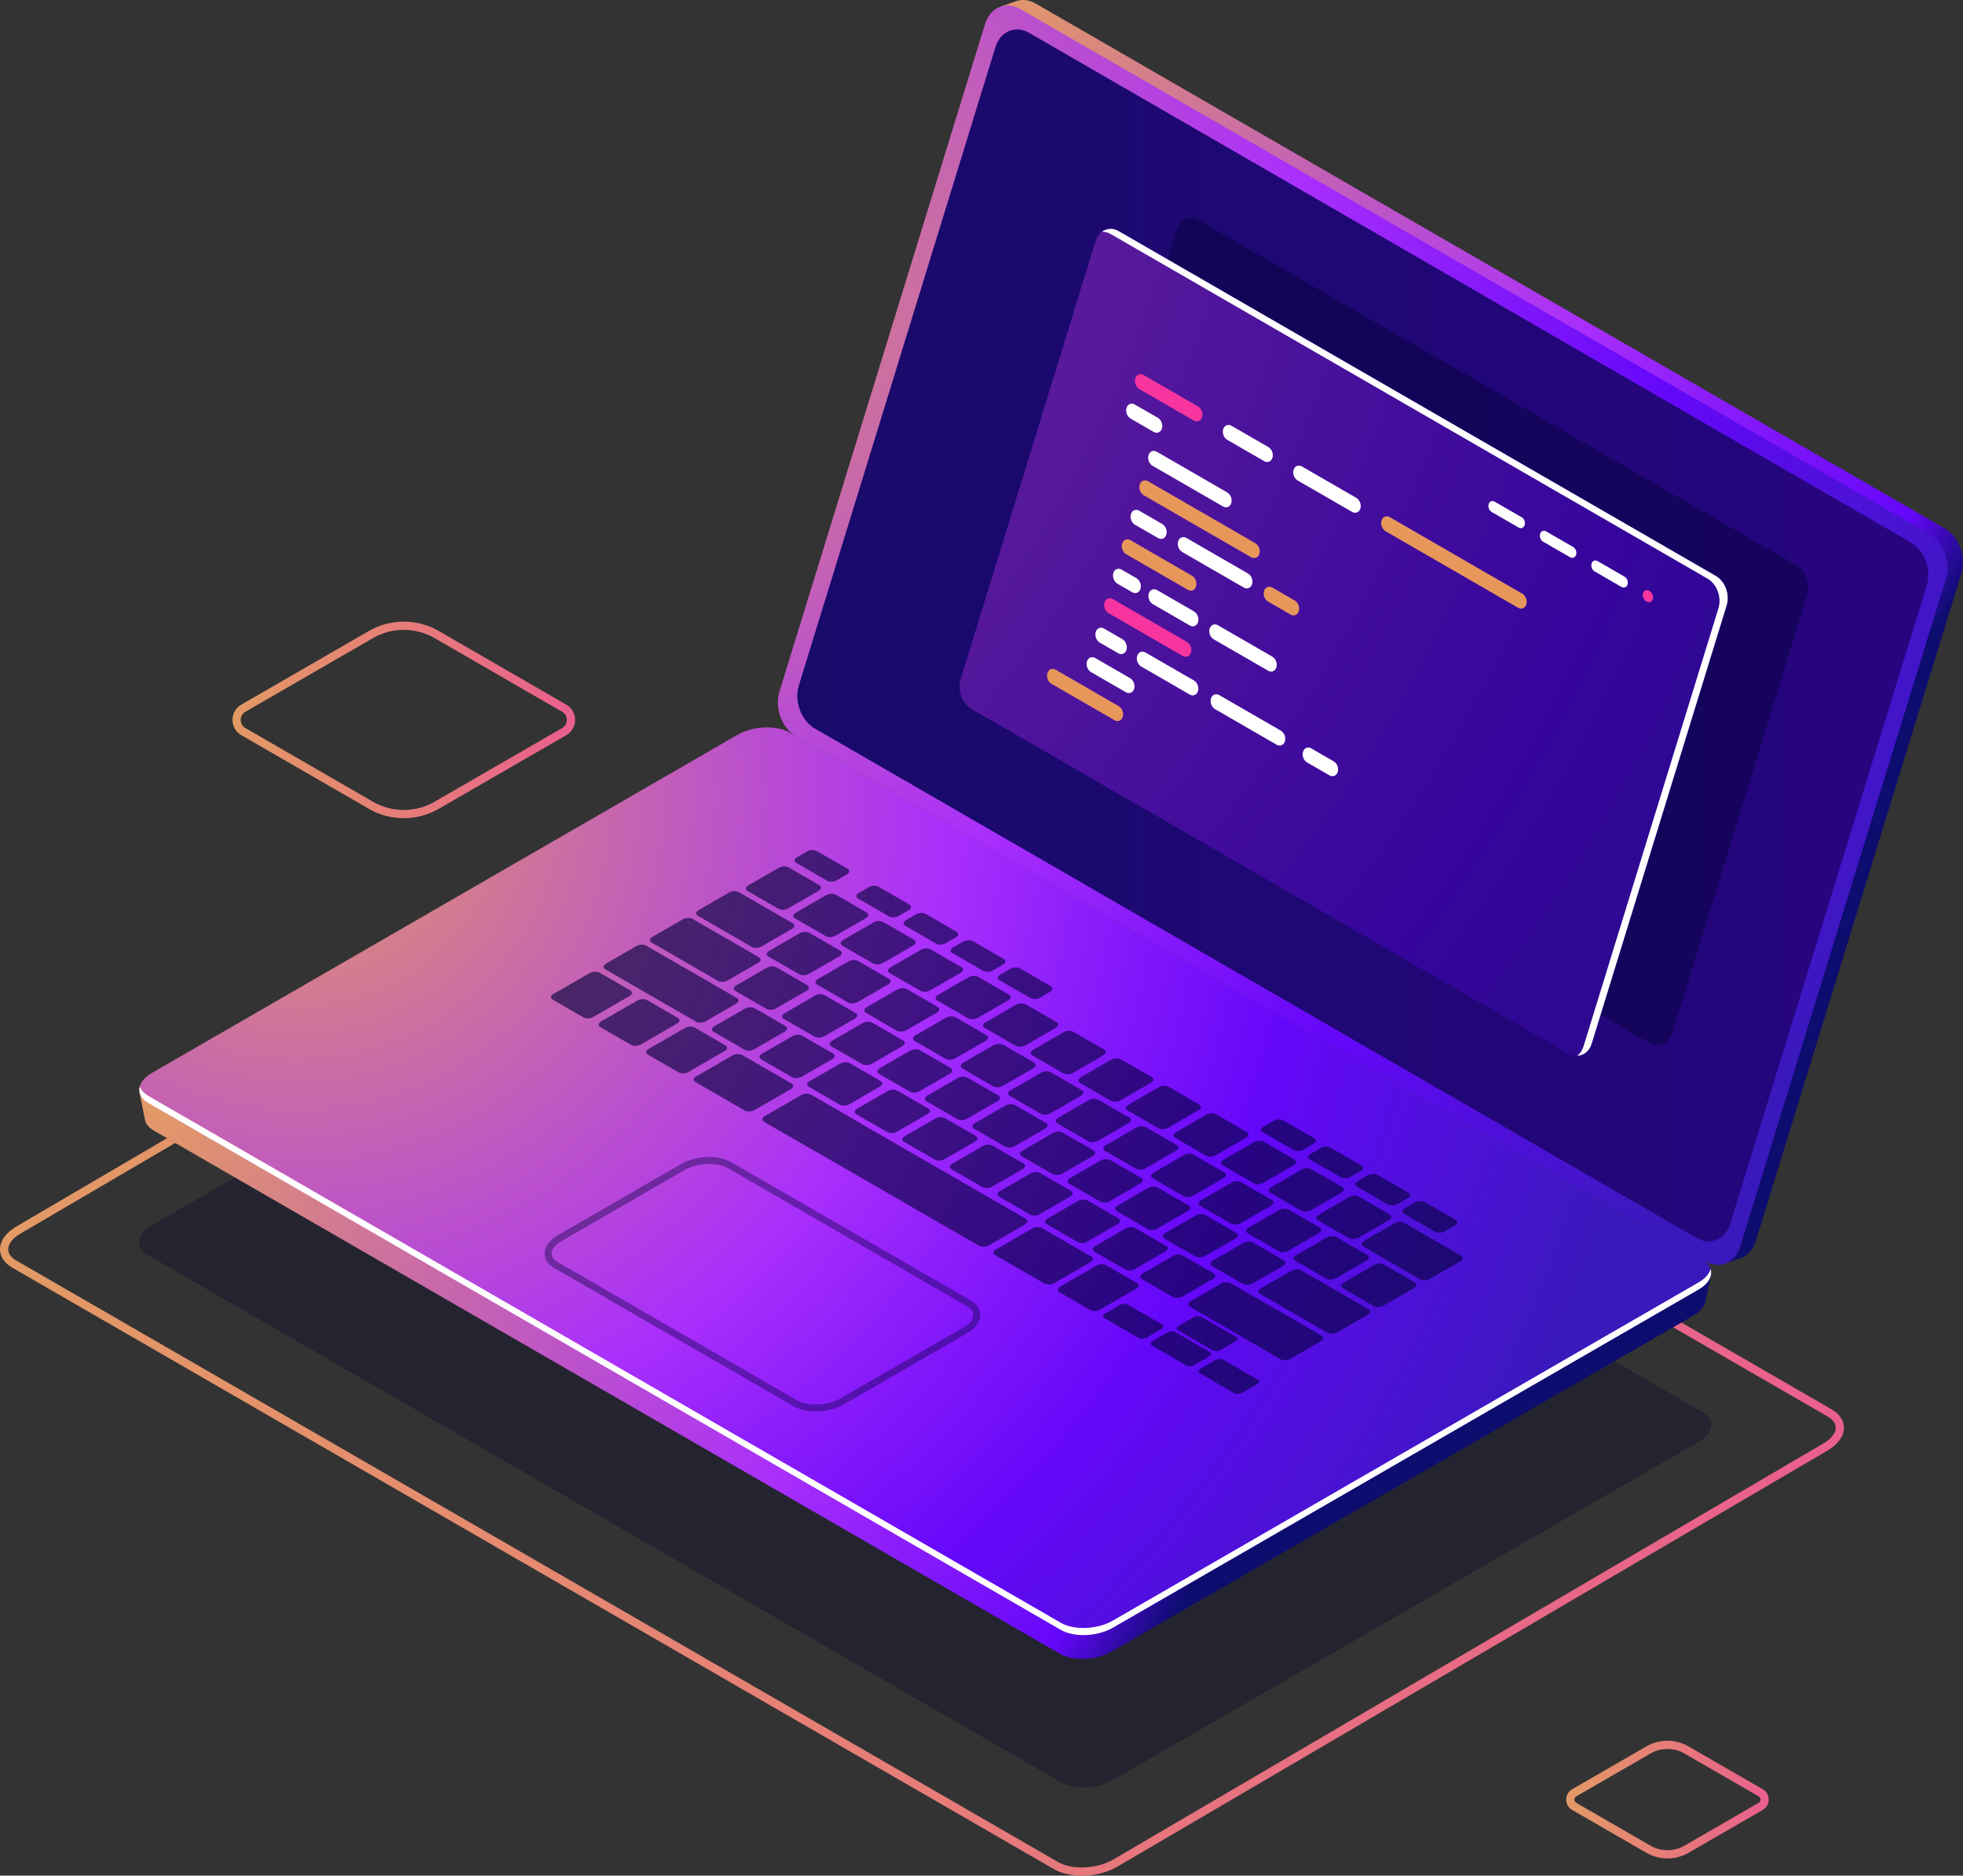 <?xml version="1.0" encoding="UTF-8"?>
<svg xmlns="http://www.w3.org/2000/svg" xmlns:xlink="http://www.w3.org/1999/xlink" id="Camada_2" data-name="Camada 2" viewBox="0 0 1761.38 1682.87"><rect x="0" y="0" width="1761.38" height="1682.87" fill="#333333" stroke="none"/><defs><style> .cls-1 { fill: #e8975b; } .cls-1, .cls-2, .cls-3, .cls-4, .cls-5, .cls-6, .cls-7, .cls-8, .cls-9, .cls-10, .cls-11, .cls-12, .cls-13, .cls-14, .cls-15, .cls-16 { stroke-width: 0px; } .cls-2, .cls-12, .cls-16 { fill: #06033e; } .cls-3 { fill: url(#_ÂÁ_Ï_ÌÌ_È_ËÂÌÚ_343); } .cls-4 { fill: url(#_ÂÁ_Ï_ÌÌ_È_ËÂÌÚ_109); } .cls-5 { fill: url(#_ÂÁ_Ï_ÌÌ_È_ËÂÌÚ_113); } .cls-6 { fill: url(#_ÂÁ_Ï_ÌÌ_È_ËÂÌÚ_441); } .cls-7 { fill: url(#_ÂÁ_Ï_ÌÌ_È_ËÂÌÚ_33-2); } .cls-8 { fill: url(#_ÂÁ_Ï_ÌÌ_È_ËÂÌÚ_33-3); } .cls-9 { fill: #000028; opacity: .3; } .cls-10 { fill: url(#_ÂÁ_Ï_ÌÌ_È_ËÂÌÚ_343-2); } .cls-11 { fill: url(#_ÂÁ_Ï_ÌÌ_È_ËÂÌÚ_343-3); } .cls-12, .cls-17 { opacity: .4; } .cls-18, .cls-16 { opacity: .5; } .cls-13 { fill: #f8359e; } .cls-14 { fill: #fff; } .cls-15 { fill: url(#_ÂÁ_Ï_ÌÌ_È_ËÂÌÚ_33); } </style><linearGradient id="_ÂÁ_Ï_ÌÌ_È_ËÂÌÚ_33" data-name="¡ÂÁ˚ÏˇÌÌ˚È „‡‰ËÂÌÚ 33" x1="1405.33" y1="1614.62" x2="1587.05" y2="1614.62" gradientUnits="userSpaceOnUse"><stop offset="0" stop-color="#e39a65"/><stop offset="1" stop-color="#e95f8d"/></linearGradient><linearGradient id="_ÂÁ_Ï_ÌÌ_È_ËÂÌÚ_33-2" data-name="¡ÂÁ˚ÏˇÌÌ˚È „‡‰ËÂÌÚ 33" x1="208.6" y1="645.91" x2="516.02" y2="645.91" xlink:href="#_ÂÁ_Ï_ÌÌ_È_ËÂÌÚ_33"/><linearGradient id="_ÂÁ_Ï_ÌÌ_È_ËÂÌÚ_33-3" data-name="¡ÂÁ˚ÏˇÌÌ˚È „‡‰ËÂÌÚ 33" x1="0" y1="1200.93" x2="1654.55" y2="1200.93" xlink:href="#_ÂÁ_Ï_ÌÌ_È_ËÂÌÚ_33"/><radialGradient id="_ÂÁ_Ï_ÌÌ_È_ËÂÌÚ_113" data-name="¡ÂÁ˚ÏˇÌÌ˚È „‡‰ËÂÌÚ 113" cx="914.07" cy="-26.41" fx="914.07" fy="-26.41" r="1266.13" gradientUnits="userSpaceOnUse"><stop offset="0" stop-color="#e39a65"/><stop offset=".47" stop-color="#a92ffb"/><stop offset=".59" stop-color="#881bfa"/><stop offset=".74" stop-color="#6507fa"/><stop offset=".8" stop-color="#0d0c6f"/></radialGradient><radialGradient id="_ÂÁ_Ï_ÌÌ_È_ËÂÌÚ_109" data-name="¡ÂÁ˚ÏˇÌÌ˚È „‡‰ËÂÌÚ 109" cx="139.68" cy="990.39" fx="139.68" fy="990.39" r="1384.5" gradientUnits="userSpaceOnUse"><stop offset="0" stop-color="#e39a65"/><stop offset=".47" stop-color="#a92ffb"/><stop offset=".57" stop-color="#881bfa"/><stop offset=".68" stop-color="#6507fa"/><stop offset=".74" stop-color="#0d0c6f"/></radialGradient><radialGradient id="_ÂÁ_Ï_ÌÌ_È_ËÂÌÚ_343" data-name="¡ÂÁ˚ÏˇÌÌ˚È „‡‰ËÂÌÚ 343" cx="267.01" cy="712.49" fx="267.01" fy="712.49" r="1241.54" gradientUnits="userSpaceOnUse"><stop offset="0" stop-color="#e39a65"/><stop offset=".47" stop-color="#a92ffb"/><stop offset=".59" stop-color="#881bfa"/><stop offset=".73" stop-color="#6507fa"/><stop offset="1" stop-color="#3919bb"/></radialGradient><radialGradient id="_ÂÁ_Ï_ÌÌ_È_ËÂÌÚ_343-2" data-name="¡ÂÁ˚ÏˇÌÌ˚È „‡‰ËÂÌÚ 343" cx="576.31" cy="237.7" fx="576.31" fy="237.7" r="1266.38" xlink:href="#_ÂÁ_Ï_ÌÌ_È_ËÂÌÚ_343"/><linearGradient id="_ÂÁ_Ï_ÌÌ_È_ËÂÌÚ_441" data-name="¡ÂÁ˚ÏˇÌÌ˚È „‡‰ËÂÌÚ 441" x1="715.5" y1="570.12" x2="1730.27" y2="570.12" gradientUnits="userSpaceOnUse"><stop offset="0" stop-color="#3919bb"/><stop offset="1" stop-color="#6507fa"/></linearGradient><radialGradient id="_ÂÁ_Ï_ÌÌ_È_ËÂÌÚ_343-3" data-name="¡ÂÁ˚ÏˇÌÌ˚È „‡‰ËÂÌÚ 343" cx="114.01" cy="-32.73" fx="114.01" fy="-32.73" r="1972.36" xlink:href="#_ÂÁ_Ï_ÌÌ_È_ËÂÌÚ_343"/></defs><g id="_ÎÓÈ_1" data-name="—ÎÓÈ_1"><path class="cls-15" d="M1496.19,1667.4c-6.55,0-13.1-1.69-18.94-5.06h0l-66.55-38.42c-3.36-1.94-5.37-5.42-5.37-9.29s2-7.36,5.37-9.3l66.55-38.42c11.69-6.76,26.21-6.76,37.89,0l66.55,38.42c3.36,1.94,5.37,5.42,5.37,9.3s-2,7.35-5.37,9.29l-66.55,38.42c-5.84,3.37-12.39,5.06-18.95,5.06ZM1480.94,1655.96c9.41,5.43,21.1,5.43,30.52,0l66.55-38.42c1.52-.88,1.68-2.33,1.68-2.91s-.16-2.04-1.68-2.92l-66.55-38.42c-9.41-5.43-21.1-5.44-30.52,0l-66.55,38.42c-1.52.88-1.68,2.33-1.68,2.92s.16,2.03,1.68,2.91l66.55,38.42Z"/><path class="cls-7" d="M362.32,734.08c-10.81,0-21.63-2.79-31.27-8.36l-114.53-66.12c-4.95-2.86-7.9-7.97-7.9-13.69s2.95-10.84,7.9-13.69l114.53-66.13c19.29-11.14,43.26-11.14,62.55,0l114.53,66.13c4.95,2.86,7.91,7.97,7.91,13.69s-2.96,10.84-7.91,13.7l-114.52,66.11c-9.65,5.57-20.46,8.36-31.27,8.36ZM362.31,565.11c-9.54,0-19.08,2.46-27.59,7.37l-114.53,66.12c-2.64,1.53-4.22,4.26-4.22,7.32s1.58,5.79,4.22,7.31l114.53,66.12h0c17.01,9.82,38.16,9.82,55.17,0l114.52-66.12c2.65-1.53,4.22-4.26,4.22-7.31s-1.58-5.79-4.22-7.31l-114.53-66.13c-8.51-4.91-18.05-7.36-27.59-7.36Z"/><g><path class="cls-9" d="M951.91,1599.08l-818.95-472.82c-11.94-6.89-10.44-18.93,3.34-26.89l525.61-303.46c13.78-7.96,34.63-8.82,46.57-1.93l818.95,472.82c11.94,6.89,10.44,18.93-3.34,26.89l-525.61,303.46c-13.78,7.96-34.63,8.82-46.57,1.93Z"/><path class="cls-8" d="M970.67,1682.87c-9.29,0-18.18-1.93-24.98-5.84h0S11.04,1137.4,11.04,1137.4c-7.12-4.11-11.04-9.98-11.04-16.52,0-7.61,5.42-15.09,14.86-20.54l637.14-373.28c17.02-9.83,41.98-10.79,56.86-2.22l934.65,539.63c7.12,4.11,11.04,9.98,11.04,16.52,0,7.61-5.42,15.1-14.86,20.55l-637.14,373.28c-9.24,5.34-20.84,8.06-31.88,8.06ZM949.38,1670.64c12.59,7.28,34.78,6.28,49.46-2.2l637.14-373.28c7.12-4.11,11.19-9.27,11.19-14.18s-4-8.2-7.36-10.14l-934.65-539.62c-12.58-7.26-34.79-6.27-49.46,2.2L18.56,1106.7c-7.12,4.11-11.19,9.27-11.19,14.18s4,8.2,7.35,10.14l934.66,539.63h0Z"/><path class="cls-5" d="M1744.99,474.12L929.27,3.16c-5.61-3.24-11.46-3.91-16.65-2.39h0s0,0,0,0c-.02,0-.05.02-.07.02l-15.1,5.26,5.32,1.26c-2.13,2.53-3.85,5.65-4.98,9.33l-184.47,598.95c-4.57,14.85,2.13,32.9,14.95,40.3l815.72,470.96c1.98,1.14,4,1.93,6,2.45l-2.02,4.4,14.43-5.07h-.03c5.91-2.36,10.78-7.64,13.12-15.27l184.47-598.95c4.57-14.85-2.13-32.9-14.95-40.3Z"/><path class="cls-4" d="M1514.78,1149.22l.29.35-805.72-465.18c-11.85-6.84-32.56-5.98-46.24,1.92L142.53,986.85l-17.36-6.63,4.88,24.35h.02c.65,3.65,3.21,7.08,7.81,9.74l813.17,469.48c11.85,6.84,32.56,5.98,46.24-1.92l521.9-301.32c6.44-3.72,10.14-8.33,11.06-12.89l.03.04,4.98-23.7-20.49,5.21Z"/><path class="cls-3" d="M951.91,1462.37L132.97,989.55c-11.94-6.89-10.44-18.93,3.34-26.89l525.61-303.46c13.78-7.96,34.63-8.82,46.57-1.93l818.95,472.82c11.94,6.89,10.44,18.93-3.34,26.89l-525.61,303.46c-13.78,7.96-34.63,8.82-46.57,1.93Z"/><path class="cls-14" d="M1524.09,1150.61l-525.61,303.46c-13.78,7.96-34.63,8.82-46.57,1.93L132.97,983.18c-4.07-2.35-6.45-5.32-7.45-8.49-1.58,5.49.73,10.99,7.45,14.87l818.95,472.82c11.94,6.89,32.79,6.03,46.57-1.93l525.61-303.46c9.09-5.25,12.71-12.25,10.79-18.39-1.23,4.27-4.76,8.54-10.79,12.02Z"/><g class="cls-17"><path class="cls-2" d="M523.59,912.82l-27.65-15.96c-2.22-1.28-1.94-3.52.62-5l32.64-18.84c2.56-1.48,6.44-1.64,8.66-.36l27.65,15.96c2.22,1.28,1.94,3.52-.62,5l-32.64,18.84c-2.56,1.48-6.44,1.64-8.66.36Z"/><path class="cls-2" d="M566.29,937.48l-27.65-15.96c-2.22-1.28-1.94-3.52.62-5l32.63-18.84c2.56-1.48,6.44-1.64,8.66-.36l27.65,15.96c2.22,1.28,1.94,3.52-.62,5l-32.64,18.84c-2.56,1.48-6.44,1.64-8.66.36Z"/><path class="cls-2" d="M608.99,962.13l-27.65-15.96c-2.22-1.28-1.94-3.52.62-5l32.64-18.84c2.56-1.48,6.44-1.64,8.66-.36l27.65,15.96c2.22,1.28,1.94,3.52-.62,5l-32.63,18.84c-2.56,1.48-6.44,1.64-8.66.36Z"/><path class="cls-2" d="M668.04,941.77l-27.65-15.96c-2.22-1.28-1.94-3.52.62-5l27.4-15.82c2.56-1.48,6.44-1.64,8.66-.36l27.65,15.96c2.22,1.28,1.94,3.52-.62,5l-27.4,15.82c-2.56,1.48-6.44,1.64-8.66.36Z"/><path class="cls-2" d="M710.74,966.42l-27.65-15.96c-2.22-1.28-1.94-3.52.62-5l27.39-15.82c2.56-1.48,6.44-1.64,8.66-.36l27.65,15.96c2.22,1.28,1.94,3.52-.62,5l-27.4,15.82c-2.56,1.48-6.44,1.64-8.66.36Z"/><path class="cls-2" d="M753.44,991.07l-27.65-15.96c-2.22-1.28-1.94-3.52.62-5l27.4-15.82c2.56-1.48,6.44-1.64,8.66-.36l27.65,15.96c2.22,1.28,1.94,3.52-.62,5l-27.4,15.82c-2.56,1.48-6.44,1.64-8.66.36Z"/><path class="cls-2" d="M796.14,1015.72l-27.65-15.96c-2.22-1.28-1.94-3.52.62-5l27.4-15.82c2.56-1.48,6.44-1.64,8.66-.36l27.65,15.96c2.22,1.28,1.94,3.52-.62,5l-27.4,15.82c-2.56,1.48-6.44,1.64-8.66.36Z"/><path class="cls-2" d="M838.83,1040.38l-27.65-15.96c-2.22-1.28-1.94-3.52.62-5l27.39-15.82c2.56-1.48,6.44-1.64,8.66-.36l27.65,15.96c2.22,1.28,1.94,3.52-.62,5l-27.4,15.82c-2.56,1.48-6.44,1.64-8.66.36Z"/><path class="cls-2" d="M881.53,1065.03l-27.65-15.96c-2.22-1.28-1.94-3.52.62-5l27.4-15.82c2.56-1.48,6.44-1.64,8.66-.36l27.65,15.96c2.22,1.28,1.94,3.52-.62,5l-27.4,15.82c-2.56,1.48-6.44,1.64-8.66.36Z"/><path class="cls-2" d="M924.23,1089.68l-27.65-15.96c-2.22-1.28-1.94-3.52.62-5l27.4-15.82c2.56-1.48,6.44-1.64,8.66-.36l27.65,15.96c2.22,1.28,1.94,3.52-.62,5l-27.39,15.82c-2.56,1.48-6.44,1.64-8.66.36Z"/><path class="cls-2" d="M966.93,1114.33l-27.65-15.96c-2.22-1.28-1.94-3.52.62-5l27.39-15.82c2.56-1.48,6.44-1.64,8.66-.36l27.65,15.96c2.22,1.28,1.94,3.52-.62,5l-27.4,15.82c-2.56,1.48-6.44,1.64-8.66.36Z"/><path class="cls-2" d="M1009.62,1138.98l-27.65-15.96c-2.22-1.28-1.94-3.52.62-5l27.4-15.82c2.56-1.48,6.44-1.64,8.66-.36l27.65,15.96c2.22,1.28,1.94,3.52-.62,5l-27.4,15.82c-2.56,1.48-6.44,1.64-8.66.36Z"/><path class="cls-2" d="M1052.32,1163.63l-27.65-15.96c-2.22-1.28-1.94-3.52.62-5l27.4-15.82c2.56-1.48,6.44-1.64,8.66-.36l27.65,15.96c2.22,1.28,1.94,3.52-.62,5l-27.39,15.82c-2.56,1.48-6.44,1.64-8.66.36Z"/><path class="cls-2" d="M730.95,930.1l-27.65-15.96c-2.22-1.28-1.94-3.52.62-5l27.39-15.82c2.56-1.48,6.44-1.64,8.66-.36l27.65,15.96c2.22,1.28,1.94,3.52-.62,5l-27.4,15.82c-2.56,1.48-6.44,1.64-8.66.36Z"/><path class="cls-2" d="M687.62,905.08l-27.65-15.96c-2.22-1.28-1.94-3.52.62-5l27.4-15.82c2.56-1.48,6.44-1.64,8.66-.36l27.65,15.96c2.22,1.28,1.94,3.52-.62,5l-27.39,15.82c-2.56,1.48-6.44,1.64-8.66.36Z"/><path class="cls-2" d="M644.21,880.02l-59.55-34.38c-2.22-1.28-1.94-3.52.62-5l27.4-15.82c2.56-1.48,6.44-1.64,8.66-.36l59.55,34.38c2.22,1.28,1.94,3.52-.62,5l-27.4,15.82c-2.56,1.48-6.44,1.64-8.66.36Z"/><path class="cls-2" d="M674.55,849.54l-48.32-27.9c-2.22-1.28-1.94-3.52.62-5l27.39-15.82c2.56-1.48,6.44-1.64,8.66-.36l48.32,27.9c2.22,1.28,1.94,3.52-.62,5l-27.4,15.82c-2.56,1.48-6.44,1.64-8.66.36Z"/><path class="cls-2" d="M773.65,954.75l-27.65-15.96c-2.22-1.28-1.94-3.52.62-5l27.4-15.82c2.56-1.48,6.44-1.64,8.66-.36l27.65,15.96c2.22,1.28,1.94,3.52-.62,5l-27.4,15.82c-2.56,1.48-6.44,1.64-8.66.36Z"/><path class="cls-2" d="M816.35,979.4l-27.65-15.96c-2.22-1.28-1.94-3.52.62-5l27.4-15.82c2.56-1.48,6.44-1.64,8.66-.36l27.65,15.96c2.22,1.28,1.94,3.52-.62,5l-27.39,15.82c-2.56,1.48-6.44,1.64-8.66.36Z"/><path class="cls-2" d="M859.05,1004.05l-27.65-15.96c-2.22-1.28-1.94-3.52.62-5l27.39-15.82c2.56-1.48,6.44-1.64,8.66-.36l27.65,15.96c2.22,1.28,1.94,3.52-.62,5l-27.4,15.82c-2.56,1.48-6.44,1.64-8.66.36Z"/><path class="cls-2" d="M901.75,1028.71l-27.65-15.96c-2.22-1.28-1.94-3.52.62-5l27.4-15.82c2.56-1.48,6.44-1.64,8.66-.36l27.65,15.96c2.22,1.28,1.94,3.52-.62,5l-27.4,15.82c-2.56,1.48-6.44,1.64-8.66.36Z"/><path class="cls-2" d="M944.44,1053.36l-27.65-15.96c-2.22-1.28-1.94-3.52.62-5l27.4-15.82c2.56-1.48,6.44-1.64,8.66-.36l27.65,15.96c2.22,1.28,1.94,3.52-.62,5l-27.39,15.82c-2.56,1.48-6.44,1.64-8.66.36Z"/><path class="cls-2" d="M987.14,1078.01l-27.65-15.96c-2.22-1.28-1.94-3.52.62-5l27.4-15.82c2.56-1.48,6.44-1.64,8.66-.36l27.65,15.96c2.22,1.28,1.94,3.52-.62,5l-27.4,15.82c-2.56,1.48-6.44,1.64-8.66.36Z"/><path class="cls-2" d="M1029.84,1102.66l-27.65-15.96c-2.22-1.28-1.94-3.52.62-5l27.4-15.82c2.56-1.48,6.44-1.64,8.66-.36l27.65,15.96c2.22,1.28,1.94,3.52-.62,5l-27.4,15.82c-2.56,1.48-6.44,1.64-8.66.36Z"/><path class="cls-2" d="M1072.54,1127.31l-27.65-15.96c-2.22-1.28-1.94-3.52.62-5l27.4-15.82c2.56-1.48,6.44-1.64,8.66-.36l27.65,15.96c2.22,1.28,1.94,3.52-.62,5l-27.39,15.82c-2.56,1.48-6.44,1.64-8.66.36Z"/><path class="cls-2" d="M1115.24,1151.96l-27.65-15.96c-2.22-1.28-1.94-3.52.62-5l27.4-15.82c2.56-1.48,6.44-1.64,8.66-.36l27.65,15.96c2.22,1.28,1.94,3.52-.62,5l-27.4,15.82c-2.56,1.48-6.44,1.64-8.66.36Z"/><path class="cls-2" d="M1191.14,1195.79l-60.33-34.83c-2.22-1.28-1.94-3.52.62-5l27.4-15.82c2.56-1.48,6.44-1.64,8.66-.36l60.33,34.83c2.22,1.28,1.94,3.52-.62,5l-27.4,15.82c-2.56,1.48-6.44,1.64-8.66.36Z"/><path class="cls-2" d="M1274.27,1147.79l-50.92-29.4c-2.22-1.28-1.94-3.52.62-5l27.4-15.82c2.56-1.48,6.44-1.64,8.66-.36l50.92,29.4c2.22,1.28,1.94,3.52-.62,5l-27.4,15.82c-2.56,1.48-6.44,1.64-8.66.36Z"/><path class="cls-2" d="M848.43,949.93l-27.65-15.96c-2.22-1.28-1.94-3.52.62-5l27.39-15.82c2.56-1.48,6.44-1.64,8.66-.36l27.65,15.96c2.22,1.28,1.94,3.52-.62,5l-27.4,15.82c-2.56,1.48-6.44,1.64-8.66.36Z"/><path class="cls-2" d="M804.67,924.66l-27.65-15.96c-2.22-1.28-1.94-3.52.62-5l27.39-15.82c2.56-1.48,6.44-1.64,8.66-.36l27.65,15.96c2.22,1.28,1.94,3.52-.62,5l-27.4,15.82c-2.56,1.48-6.44,1.64-8.66.36Z"/><path class="cls-2" d="M760.91,899.4l-27.65-15.96c-2.22-1.28-1.94-3.52.62-5l27.4-15.82c2.56-1.48,6.44-1.64,8.66-.36l27.65,15.96c2.22,1.28,1.94,3.52-.62,5l-27.4,15.82c-2.56,1.48-6.44,1.64-8.66.36Z"/><path class="cls-2" d="M717.15,874.13l-27.65-15.96c-2.22-1.28-1.94-3.52.62-5l27.4-15.82c2.56-1.48,6.44-1.64,8.66-.36l27.65,15.96c2.22,1.28,1.94,3.52-.62,5l-27.4,15.82c-2.56,1.48-6.44,1.64-8.66.36Z"/><path class="cls-2" d="M891.12,974.58l-27.65-15.96c-2.22-1.28-1.94-3.52.62-5l27.4-15.82c2.56-1.48,6.44-1.64,8.66-.36l27.65,15.96c2.22,1.28,1.94,3.52-.62,5l-27.4,15.82c-2.56,1.48-6.44,1.64-8.66.36Z"/><path class="cls-2" d="M933.82,999.23l-27.65-15.96c-2.22-1.28-1.94-3.52.62-5l27.4-15.82c2.56-1.48,6.44-1.64,8.66-.36l27.65,15.96c2.22,1.28,1.94,3.52-.62,5l-27.4,15.82c-2.56,1.48-6.44,1.64-8.66.36Z"/><path class="cls-2" d="M976.52,1023.88l-27.65-15.96c-2.22-1.28-1.94-3.52.62-5l27.39-15.82c2.56-1.48,6.44-1.64,8.66-.36l27.65,15.96c2.22,1.28,1.94,3.52-.62,5l-27.4,15.82c-2.56,1.48-6.44,1.64-8.66.36Z"/><path class="cls-2" d="M1019.22,1048.53l-27.65-15.96c-2.22-1.28-1.94-3.52.62-5l27.4-15.82c2.56-1.48,6.44-1.64,8.66-.36l27.65,15.96c2.22,1.28,1.94,3.52-.62,5l-27.4,15.82c-2.56,1.48-6.44,1.64-8.66.36Z"/><path class="cls-2" d="M1061.92,1073.18l-27.65-15.96c-2.22-1.28-1.94-3.52.62-5l27.4-15.82c2.56-1.48,6.44-1.64,8.66-.36l27.65,15.96c2.22,1.28,1.94,3.52-.62,5l-27.39,15.82c-2.56,1.48-6.44,1.64-8.66.36Z"/><path class="cls-2" d="M1104.61,1097.84l-27.65-15.96c-2.22-1.28-1.94-3.52.62-5l27.39-15.82c2.56-1.48,6.44-1.64,8.66-.36l27.65,15.96c2.22,1.28,1.94,3.52-.62,5l-27.4,15.82c-2.56,1.48-6.44,1.64-8.66.36Z"/><path class="cls-2" d="M1147.31,1122.49l-27.65-15.96c-2.22-1.28-1.94-3.52.62-5l27.4-15.82c2.56-1.48,6.44-1.64,8.66-.36l27.65,15.96c2.22,1.28,1.94,3.52-.62,5l-27.4,15.82c-2.56,1.48-6.44,1.64-8.66.36Z"/><path class="cls-2" d="M1190.01,1147.14l-27.65-15.96c-2.22-1.28-1.94-3.52.62-5l27.4-15.82c2.56-1.48,6.44-1.64,8.66-.36l27.65,15.96c2.22,1.28,1.94,3.52-.62,5l-27.39,15.82c-2.56,1.48-6.44,1.64-8.66.36Z"/><path class="cls-2" d="M1232.71,1171.79l-27.65-15.96c-2.22-1.28-1.94-3.52.62-5l27.4-15.82c2.56-1.48,6.44-1.64,8.66-.36l27.65,15.96c2.22,1.28,1.94,3.52-.62,5l-27.4,15.82c-2.56,1.48-6.44,1.64-8.66.36Z"/><path class="cls-2" d="M825.94,888.95l-27.65-15.96c-2.22-1.28-1.94-3.52.62-5l27.4-15.82c2.56-1.48,6.44-1.64,8.66-.36l27.65,15.96c2.22,1.28,1.94,3.52-.62,5l-27.39,15.82c-2.56,1.48-6.44,1.64-8.66.36Z"/><path class="cls-2" d="M783.46,864.42l-27.65-15.96c-2.22-1.28-1.94-3.52.62-5l27.4-15.82c2.56-1.48,6.44-1.64,8.66-.36l27.65,15.96c2.22,1.28,1.94,3.52-.62,5l-27.4,15.82c-2.56,1.48-6.44,1.64-8.66.36Z"/><path class="cls-2" d="M740.97,839.89l-27.65-15.96c-2.22-1.28-1.94-3.52.62-5l27.4-15.82c2.56-1.48,6.44-1.64,8.66-.36l27.65,15.96c2.22,1.28,1.94,3.52-.62,5l-27.4,15.82c-2.56,1.48-6.44,1.64-8.66.36Z"/><path class="cls-2" d="M698.49,815.37l-27.65-15.96c-2.22-1.28-1.94-3.52.62-5l27.4-15.82c2.56-1.48,6.44-1.64,8.66-.36l27.65,15.96c2.22,1.28,1.94,3.52-.62,5l-27.4,15.82c-2.56,1.48-6.44,1.64-8.66.36Z"/><path class="cls-2" d="M742.17,790.14l-27.65-15.96c-2.22-1.28-1.94-3.52.62-5l9.06-5.23c2.56-1.48,6.44-1.64,8.66-.36l27.65,15.96c2.22,1.28,1.94,3.52-.62,5l-9.06,5.23c-2.56,1.48-6.44,1.64-8.66.36Z"/><path class="cls-2" d="M797.62,822.15l-27.65-15.96c-2.22-1.28-1.94-3.52.62-5l9.06-5.23c2.56-1.48,6.44-1.64,8.66-.36l27.65,15.96c2.22,1.28,1.94,3.52-.62,5l-9.06,5.23c-2.56,1.48-6.44,1.64-8.66.36Z"/><path class="cls-2" d="M839.93,846.58l-27.65-15.96c-2.22-1.28-1.94-3.52.62-5l9.06-5.23c2.56-1.48,6.44-1.64,8.66-.36l27.65,15.96c2.22,1.28,1.94,3.52-.62,5l-9.06,5.23c-2.56,1.48-6.44,1.64-8.66.36Z"/><path class="cls-2" d="M882.23,871.01l-27.65-15.96c-2.22-1.28-1.94-3.52.62-5l9.06-5.23c2.56-1.48,6.44-1.64,8.66-.36l27.65,15.96c2.22,1.28,1.94,3.52-.62,5l-9.06,5.23c-2.56,1.48-6.44,1.64-8.66.36Z"/><path class="cls-2" d="M924.54,895.43l-27.65-15.96c-2.22-1.28-1.94-3.52.62-5l9.06-5.23c2.56-1.48,6.44-1.64,8.66-.36l27.65,15.96c2.22,1.28,1.94,3.52-.62,5l-9.06,5.23c-2.56,1.48-6.44,1.64-8.66.36Z"/><path class="cls-2" d="M1160.74,1031.8l-27.65-15.96c-2.22-1.28-1.94-3.52.62-5l9.06-5.23c2.56-1.48,6.44-1.64,8.66-.36l27.65,15.96c2.22,1.28,1.94,3.52-.62,5l-9.06,5.23c-2.56,1.48-6.44,1.64-8.66.36Z"/><path class="cls-2" d="M1203.05,1056.23l-27.65-15.96c-2.22-1.28-1.94-3.52.62-5l9.06-5.23c2.56-1.48,6.44-1.64,8.66-.36l27.65,15.96c2.22,1.28,1.94,3.52-.62,5l-9.06,5.23c-2.56,1.48-6.44,1.64-8.66.36Z"/><path class="cls-2" d="M1245.36,1080.66l-27.65-15.96c-2.22-1.28-1.94-3.52.62-5l9.06-5.23c2.56-1.48,6.44-1.64,8.66-.36l27.65,15.96c2.22,1.28,1.94,3.52-.62,5l-9.06,5.23c-2.56,1.48-6.44,1.64-8.66.36Z"/><path class="cls-2" d="M1287.67,1105.08l-27.65-15.96c-2.22-1.28-1.94-3.52.62-5l9.06-5.23c2.56-1.48,6.44-1.64,8.66-.36l27.65,15.96c2.22,1.28,1.94,3.52-.62,5l-9.06,5.23c-2.56,1.48-6.44,1.64-8.66.36Z"/><path class="cls-2" d="M868.64,913.6l-27.65-15.96c-2.22-1.28-1.94-3.52.62-5l27.39-15.82c2.56-1.48,6.44-1.64,8.66-.36l27.65,15.96c2.22,1.28,1.94,3.52-.62,5l-27.4,15.82c-2.56,1.48-6.44,1.64-8.66.36Z"/><path class="cls-2" d="M911.34,938.26l-27.65-15.96c-2.22-1.28-1.94-3.52.62-5l27.4-15.82c2.56-1.48,6.44-1.64,8.66-.36l27.65,15.96c2.22,1.28,1.94,3.52-.62,5l-27.4,15.82c-2.56,1.48-6.44,1.64-8.66.36Z"/><path class="cls-2" d="M954.04,962.91l-27.65-15.96c-2.22-1.28-1.94-3.52.62-5l27.4-15.82c2.56-1.48,6.44-1.64,8.66-.36l27.65,15.96c2.22,1.28,1.94,3.52-.62,5l-27.39,15.82c-2.56,1.48-6.44,1.64-8.66.36Z"/><path class="cls-2" d="M996.73,987.56l-27.65-15.96c-2.22-1.28-1.94-3.52.62-5l27.39-15.82c2.56-1.48,6.44-1.64,8.66-.36l27.65,15.96c2.22,1.28,1.94,3.52-.62,5l-27.4,15.82c-2.56,1.48-6.44,1.64-8.66.36Z"/><path class="cls-2" d="M1039.43,1012.21l-27.65-15.96c-2.22-1.28-1.94-3.52.62-5l27.4-15.82c2.56-1.48,6.44-1.64,8.66-.36l27.65,15.96c2.22,1.28,1.94,3.52-.62,5l-27.4,15.82c-2.56,1.48-6.44,1.64-8.66.36Z"/><path class="cls-2" d="M1082.13,1036.86l-27.65-15.96c-2.22-1.28-1.94-3.52.62-5l27.4-15.82c2.56-1.48,6.44-1.64,8.66-.36l27.65,15.96c2.22,1.28,1.94,3.52-.62,5l-27.39,15.82c-2.56,1.48-6.44,1.64-8.66.36Z"/><path class="cls-2" d="M1124.83,1061.51l-27.65-15.96c-2.22-1.28-1.94-3.52.62-5l27.4-15.82c2.56-1.48,6.44-1.64,8.66-.36l27.65,15.96c2.22,1.28,1.94,3.52-.62,5l-27.4,15.82c-2.56,1.48-6.44,1.64-8.66.36Z"/><path class="cls-2" d="M1167.53,1086.17l-27.65-15.96c-2.22-1.28-1.94-3.52.62-5l27.4-15.82c2.56-1.48,6.44-1.64,8.66-.36l27.65,15.96c2.22,1.28,1.94,3.52-.62,5l-27.4,15.82c-2.56,1.48-6.44,1.64-8.66.36Z"/><path class="cls-2" d="M1210.22,1110.82l-27.65-15.96c-2.22-1.28-1.94-3.52.62-5l27.4-15.82c2.56-1.48,6.44-1.64,8.66-.36l27.65,15.96c2.22,1.28,1.94,3.52-.62,5l-27.39,15.82c-2.56,1.48-6.44,1.64-8.66.36Z"/><path class="cls-2" d="M624.53,916.65l-81.43-47.01c-2.22-1.28-1.94-3.52.62-5l27.39-15.82c2.56-1.48,6.44-1.64,8.66-.36l81.43,47.01c2.22,1.28,1.94,3.52-.62,5l-27.39,15.82c-2.56,1.48-6.44,1.64-8.66.36Z"/><path class="cls-2" d="M1149.08,1219.5l-81.43-47.01c-2.22-1.28-1.94-3.52.62-5l27.4-15.82c2.56-1.48,6.44-1.64,8.66-.36l81.43,47.01c2.22,1.28,1.94,3.52-.62,5l-27.4,15.82c-2.56,1.48-6.44,1.64-8.66.36Z"/><path class="cls-2" d="M978.33,1175.37l-27.65-15.96c-2.22-1.28-1.94-3.52.62-5l32.63-18.84c2.56-1.48,6.44-1.64,8.66-.36l27.65,15.96c2.22,1.28,1.94,3.52-.62,5l-32.64,18.84c-2.56,1.48-6.44,1.64-8.66.36Z"/><path class="cls-2" d="M668.26,996.35l-44.22-25.53c-2.22-1.28-1.94-3.52.62-5l32.64-18.84c2.56-1.48,6.44-1.64,8.66-.36l44.22,25.53c2.22,1.28,1.94,3.52-.62,5l-32.64,18.84c-2.56,1.48-6.44,1.64-8.66.36Z"/><path class="cls-2" d="M937.19,1151.61l-44.22-25.53c-2.22-1.28-1.94-3.52.62-5l32.63-18.84c2.56-1.48,6.44-1.64,8.66-.36l44.22,25.53c2.22,1.28,1.94,3.52-.62,5l-32.64,18.84c-2.56,1.48-6.44,1.64-8.66.36Z"/><path class="cls-2" d="M729.86,1031.91l-44.22-25.53c-2.22-1.28-1.94-3.52.62-5l32.63-18.84c2.56-1.48,6.44-1.64,8.66-.36l44.22,25.53c2.22,1.28,1.94,3.52-.62,5l-32.64,18.84c-2.56,1.48-6.44,1.64-8.66.36Z"/><path class="cls-2" d="M727.86,982.36l192.25,110.99c2.39,1.38,2.39,3.61,0,4.99l-33.28,19.21c-2.39,1.38-6.25,1.38-8.64,0l-192.25-110.99,41.92-24.2Z"/><path class="cls-2" d="M1097.66,1220.06l30.8,17.78c1.82,1.05,1.59,2.89-.51,4.1l-13.35,7.71c-2.1,1.21-5.28,1.34-7.1.29l-30.8-17.78c-1.82-1.05-1.59-2.89.51-4.1l13.35-7.71c2.1-1.21,5.28-1.34,7.1-.29Z"/><path class="cls-2" d="M1054.61,1195.21l30.8,17.78c1.82,1.05,1.59,2.89-.51,4.1l-13.35,7.71c-2.1,1.21-5.28,1.34-7.1.29l-30.8-17.78c-1.82-1.05-1.59-2.89.51-4.1l13.35-7.71c2.1-1.21,5.28-1.34,7.1-.29Z"/><path class="cls-2" d="M1011.91,1170.55l30.8,17.78c1.82,1.05,1.59,2.89-.51,4.1l-13.35,7.71c-2.1,1.21-5.28,1.34-7.1.29l-30.8-17.78c-1.82-1.05-1.59-2.89.51-4.1l13.35-7.71c2.1-1.21,5.28-1.34,7.1-.29Z"/><path class="cls-2" d="M1078.19,1181.59l30.8,17.78c1.82,1.05,1.59,2.89-.51,4.1l-13.35,7.71c-2.1,1.21-5.28,1.34-7.1.29l-30.8-17.78c-1.82-1.05-1.59-2.89.51-4.1l13.35-7.71c2.1-1.21,5.28-1.34,7.1-.29Z"/></g><g class="cls-17"><path class="cls-2" d="M523.59,912.82l-27.65-15.96c-2.22-1.28-1.94-3.52.62-5l32.64-18.84c2.56-1.48,6.44-1.64,8.66-.36l27.65,15.96c2.22,1.28,1.94,3.52-.62,5l-32.64,18.84c-2.56,1.48-6.44,1.64-8.66.36Z"/><path class="cls-2" d="M566.29,937.48l-27.65-15.96c-2.22-1.28-1.94-3.52.62-5l32.63-18.84c2.56-1.48,6.44-1.64,8.66-.36l27.65,15.96c2.22,1.28,1.94,3.52-.62,5l-32.64,18.84c-2.56,1.48-6.44,1.64-8.66.36Z"/><path class="cls-2" d="M608.99,962.13l-27.65-15.96c-2.22-1.28-1.94-3.52.62-5l32.64-18.84c2.56-1.48,6.44-1.64,8.66-.36l27.65,15.96c2.22,1.28,1.94,3.52-.62,5l-32.63,18.84c-2.56,1.48-6.44,1.64-8.66.36Z"/><path class="cls-2" d="M668.04,941.77l-27.65-15.96c-2.22-1.28-1.94-3.52.62-5l27.4-15.82c2.56-1.48,6.44-1.64,8.66-.36l27.65,15.96c2.22,1.28,1.94,3.52-.62,5l-27.4,15.82c-2.56,1.48-6.44,1.64-8.66.36Z"/><path class="cls-2" d="M710.74,966.42l-27.65-15.96c-2.22-1.28-1.94-3.52.62-5l27.39-15.82c2.56-1.48,6.44-1.64,8.66-.36l27.65,15.96c2.22,1.28,1.94,3.52-.62,5l-27.4,15.82c-2.56,1.48-6.44,1.64-8.66.36Z"/><path class="cls-2" d="M753.44,991.07l-27.65-15.96c-2.22-1.28-1.94-3.52.62-5l27.4-15.82c2.56-1.48,6.44-1.64,8.66-.36l27.65,15.96c2.22,1.28,1.94,3.52-.62,5l-27.4,15.82c-2.56,1.48-6.44,1.64-8.66.36Z"/><path class="cls-2" d="M796.14,1015.72l-27.65-15.96c-2.22-1.28-1.94-3.52.62-5l27.4-15.82c2.56-1.48,6.44-1.64,8.66-.36l27.65,15.96c2.22,1.28,1.94,3.52-.62,5l-27.4,15.82c-2.56,1.48-6.44,1.64-8.66.36Z"/><path class="cls-2" d="M838.83,1040.38l-27.65-15.96c-2.22-1.28-1.94-3.52.62-5l27.39-15.82c2.56-1.48,6.44-1.64,8.66-.36l27.65,15.96c2.22,1.28,1.94,3.52-.62,5l-27.4,15.82c-2.56,1.48-6.44,1.64-8.66.36Z"/><path class="cls-2" d="M881.53,1065.03l-27.65-15.96c-2.22-1.28-1.94-3.52.62-5l27.4-15.82c2.56-1.48,6.44-1.64,8.66-.36l27.65,15.96c2.22,1.28,1.94,3.52-.62,5l-27.4,15.82c-2.56,1.48-6.44,1.64-8.66.36Z"/><path class="cls-2" d="M924.23,1089.68l-27.65-15.96c-2.22-1.28-1.94-3.52.62-5l27.4-15.82c2.56-1.48,6.44-1.64,8.66-.36l27.65,15.96c2.22,1.28,1.94,3.52-.62,5l-27.39,15.82c-2.56,1.48-6.44,1.64-8.66.36Z"/><path class="cls-2" d="M966.93,1114.33l-27.65-15.96c-2.22-1.28-1.94-3.52.62-5l27.39-15.82c2.56-1.48,6.44-1.64,8.66-.36l27.65,15.96c2.22,1.28,1.94,3.52-.62,5l-27.4,15.82c-2.56,1.48-6.44,1.64-8.66.36Z"/><path class="cls-2" d="M1009.62,1138.98l-27.65-15.96c-2.22-1.28-1.94-3.52.62-5l27.4-15.82c2.56-1.48,6.44-1.64,8.66-.36l27.65,15.96c2.22,1.28,1.94,3.52-.62,5l-27.4,15.82c-2.56,1.48-6.44,1.64-8.66.36Z"/><path class="cls-2" d="M1052.32,1163.63l-27.65-15.96c-2.22-1.28-1.94-3.52.62-5l27.4-15.82c2.56-1.48,6.44-1.64,8.66-.36l27.65,15.96c2.22,1.28,1.94,3.52-.62,5l-27.39,15.82c-2.56,1.48-6.44,1.64-8.66.36Z"/><path class="cls-2" d="M730.95,930.1l-27.65-15.96c-2.22-1.28-1.94-3.52.62-5l27.39-15.82c2.56-1.48,6.44-1.64,8.66-.36l27.65,15.96c2.22,1.28,1.94,3.52-.62,5l-27.4,15.82c-2.56,1.48-6.44,1.64-8.66.36Z"/><path class="cls-2" d="M687.62,905.08l-27.65-15.96c-2.22-1.28-1.94-3.52.62-5l27.4-15.82c2.56-1.48,6.44-1.64,8.66-.36l27.65,15.96c2.22,1.28,1.94,3.52-.62,5l-27.39,15.82c-2.56,1.48-6.44,1.64-8.66.36Z"/><path class="cls-2" d="M644.21,880.02l-59.55-34.38c-2.22-1.28-1.94-3.52.62-5l27.4-15.82c2.56-1.48,6.44-1.64,8.66-.36l59.55,34.38c2.22,1.28,1.94,3.52-.62,5l-27.4,15.82c-2.56,1.48-6.44,1.64-8.66.36Z"/><path class="cls-2" d="M674.55,849.54l-48.32-27.9c-2.22-1.28-1.94-3.52.62-5l27.39-15.82c2.56-1.48,6.44-1.64,8.66-.36l48.32,27.9c2.22,1.28,1.94,3.52-.62,5l-27.4,15.82c-2.56,1.48-6.44,1.64-8.66.36Z"/><path class="cls-2" d="M773.65,954.75l-27.65-15.96c-2.22-1.28-1.94-3.52.62-5l27.4-15.82c2.56-1.48,6.44-1.64,8.66-.36l27.65,15.96c2.22,1.28,1.94,3.52-.62,5l-27.4,15.82c-2.56,1.48-6.44,1.64-8.66.36Z"/><path class="cls-2" d="M816.35,979.4l-27.65-15.96c-2.22-1.28-1.94-3.52.62-5l27.4-15.82c2.56-1.48,6.44-1.64,8.66-.36l27.65,15.96c2.22,1.28,1.94,3.52-.62,5l-27.39,15.82c-2.56,1.48-6.44,1.64-8.66.36Z"/><path class="cls-2" d="M859.05,1004.05l-27.65-15.96c-2.22-1.28-1.94-3.52.62-5l27.39-15.82c2.56-1.48,6.44-1.64,8.66-.36l27.65,15.96c2.22,1.28,1.94,3.52-.62,5l-27.4,15.82c-2.56,1.48-6.44,1.64-8.66.36Z"/><path class="cls-2" d="M901.75,1028.71l-27.65-15.96c-2.22-1.28-1.94-3.52.62-5l27.4-15.82c2.56-1.48,6.44-1.64,8.66-.36l27.65,15.96c2.22,1.28,1.94,3.52-.62,5l-27.4,15.82c-2.56,1.48-6.44,1.64-8.66.36Z"/><path class="cls-2" d="M944.44,1053.36l-27.65-15.96c-2.22-1.28-1.94-3.52.62-5l27.4-15.82c2.56-1.48,6.44-1.64,8.66-.36l27.65,15.96c2.22,1.28,1.94,3.52-.62,5l-27.39,15.82c-2.56,1.48-6.44,1.64-8.66.36Z"/><path class="cls-2" d="M987.14,1078.01l-27.65-15.96c-2.22-1.28-1.94-3.52.62-5l27.4-15.82c2.56-1.48,6.44-1.64,8.66-.36l27.65,15.96c2.22,1.28,1.94,3.52-.62,5l-27.4,15.82c-2.56,1.48-6.44,1.64-8.66.36Z"/><path class="cls-2" d="M1029.84,1102.66l-27.65-15.96c-2.22-1.28-1.94-3.52.62-5l27.4-15.82c2.56-1.48,6.44-1.64,8.66-.36l27.65,15.96c2.22,1.28,1.94,3.52-.62,5l-27.4,15.82c-2.56,1.48-6.44,1.64-8.66.36Z"/><path class="cls-2" d="M1072.54,1127.31l-27.65-15.96c-2.22-1.28-1.94-3.52.62-5l27.4-15.82c2.56-1.48,6.44-1.64,8.66-.36l27.65,15.96c2.22,1.28,1.94,3.52-.62,5l-27.39,15.82c-2.56,1.48-6.44,1.64-8.66.36Z"/><path class="cls-2" d="M1115.24,1151.96l-27.65-15.96c-2.22-1.28-1.94-3.52.62-5l27.4-15.82c2.56-1.48,6.44-1.64,8.66-.36l27.65,15.96c2.22,1.28,1.94,3.52-.62,5l-27.4,15.82c-2.56,1.48-6.44,1.64-8.66.36Z"/><path class="cls-2" d="M1191.14,1195.79l-60.33-34.83c-2.22-1.28-1.94-3.52.62-5l27.4-15.82c2.56-1.48,6.44-1.64,8.66-.36l60.33,34.83c2.22,1.28,1.94,3.52-.62,5l-27.4,15.82c-2.56,1.48-6.44,1.64-8.66.36Z"/><path class="cls-2" d="M1274.27,1147.79l-50.92-29.4c-2.22-1.28-1.94-3.52.62-5l27.4-15.82c2.56-1.48,6.44-1.64,8.66-.36l50.92,29.4c2.22,1.28,1.94,3.52-.62,5l-27.4,15.82c-2.56,1.48-6.44,1.64-8.66.36Z"/><path class="cls-2" d="M848.43,949.93l-27.65-15.96c-2.22-1.28-1.94-3.52.62-5l27.39-15.82c2.56-1.48,6.44-1.64,8.66-.36l27.65,15.96c2.22,1.28,1.94,3.52-.62,5l-27.4,15.82c-2.56,1.48-6.44,1.64-8.66.36Z"/><path class="cls-2" d="M804.67,924.66l-27.65-15.96c-2.22-1.28-1.94-3.52.62-5l27.39-15.82c2.56-1.48,6.44-1.64,8.66-.36l27.65,15.96c2.22,1.28,1.94,3.52-.62,5l-27.4,15.82c-2.56,1.48-6.44,1.64-8.66.36Z"/><path class="cls-2" d="M760.91,899.4l-27.65-15.96c-2.22-1.28-1.94-3.52.62-5l27.4-15.82c2.56-1.48,6.44-1.64,8.66-.36l27.65,15.96c2.22,1.28,1.94,3.52-.62,5l-27.4,15.82c-2.56,1.48-6.44,1.64-8.66.36Z"/><path class="cls-2" d="M717.15,874.13l-27.65-15.96c-2.22-1.28-1.94-3.52.62-5l27.4-15.82c2.56-1.48,6.44-1.64,8.66-.36l27.65,15.96c2.22,1.28,1.94,3.52-.62,5l-27.4,15.82c-2.56,1.48-6.44,1.64-8.66.36Z"/><path class="cls-2" d="M891.12,974.58l-27.65-15.96c-2.22-1.28-1.94-3.52.62-5l27.4-15.82c2.56-1.48,6.44-1.64,8.66-.36l27.65,15.96c2.22,1.28,1.94,3.52-.62,5l-27.4,15.82c-2.56,1.48-6.44,1.64-8.66.36Z"/><path class="cls-2" d="M933.82,999.23l-27.65-15.96c-2.22-1.28-1.94-3.52.62-5l27.4-15.82c2.56-1.48,6.44-1.64,8.66-.36l27.65,15.96c2.22,1.28,1.94,3.52-.62,5l-27.4,15.82c-2.56,1.48-6.44,1.64-8.66.36Z"/><path class="cls-2" d="M976.52,1023.88l-27.65-15.96c-2.22-1.28-1.94-3.52.62-5l27.39-15.82c2.56-1.48,6.44-1.64,8.66-.36l27.65,15.96c2.22,1.28,1.94,3.52-.62,5l-27.4,15.82c-2.56,1.48-6.44,1.64-8.66.36Z"/><path class="cls-2" d="M1019.22,1048.53l-27.65-15.96c-2.22-1.28-1.94-3.52.62-5l27.4-15.82c2.56-1.48,6.44-1.64,8.66-.36l27.65,15.96c2.22,1.28,1.94,3.52-.62,5l-27.4,15.82c-2.56,1.48-6.44,1.64-8.66.36Z"/><path class="cls-2" d="M1061.92,1073.18l-27.65-15.96c-2.22-1.28-1.94-3.52.62-5l27.4-15.82c2.56-1.48,6.44-1.64,8.66-.36l27.65,15.96c2.22,1.28,1.94,3.52-.62,5l-27.39,15.82c-2.56,1.48-6.44,1.64-8.66.36Z"/><path class="cls-2" d="M1104.61,1097.84l-27.65-15.96c-2.22-1.28-1.94-3.52.62-5l27.39-15.82c2.56-1.48,6.44-1.64,8.66-.36l27.65,15.96c2.22,1.28,1.94,3.52-.62,5l-27.4,15.82c-2.56,1.48-6.44,1.64-8.66.36Z"/><path class="cls-2" d="M1147.31,1122.49l-27.65-15.96c-2.22-1.28-1.94-3.52.62-5l27.4-15.82c2.56-1.48,6.44-1.64,8.66-.36l27.65,15.96c2.22,1.28,1.94,3.52-.62,5l-27.4,15.82c-2.56,1.48-6.44,1.64-8.66.36Z"/><path class="cls-2" d="M1190.01,1147.14l-27.65-15.96c-2.22-1.28-1.94-3.52.62-5l27.4-15.82c2.56-1.48,6.44-1.64,8.66-.36l27.65,15.96c2.22,1.28,1.94,3.52-.62,5l-27.39,15.82c-2.56,1.48-6.44,1.64-8.66.36Z"/><path class="cls-2" d="M1232.71,1171.79l-27.65-15.96c-2.22-1.28-1.94-3.52.62-5l27.4-15.82c2.56-1.48,6.44-1.64,8.66-.36l27.65,15.96c2.22,1.28,1.94,3.52-.62,5l-27.4,15.82c-2.56,1.48-6.44,1.64-8.66.36Z"/><path class="cls-2" d="M825.94,888.95l-27.65-15.96c-2.22-1.28-1.94-3.52.62-5l27.4-15.82c2.56-1.48,6.44-1.64,8.66-.36l27.65,15.96c2.22,1.28,1.94,3.52-.62,5l-27.39,15.82c-2.56,1.48-6.44,1.64-8.66.36Z"/><path class="cls-2" d="M783.46,864.42l-27.65-15.96c-2.22-1.28-1.94-3.52.62-5l27.4-15.82c2.56-1.48,6.44-1.64,8.66-.36l27.65,15.96c2.22,1.28,1.94,3.52-.62,5l-27.4,15.82c-2.56,1.48-6.44,1.64-8.66.36Z"/><path class="cls-2" d="M740.97,839.89l-27.65-15.96c-2.22-1.28-1.94-3.52.62-5l27.4-15.82c2.56-1.48,6.44-1.64,8.66-.36l27.65,15.96c2.22,1.28,1.94,3.52-.62,5l-27.4,15.82c-2.56,1.48-6.44,1.64-8.66.36Z"/><path class="cls-2" d="M698.49,815.37l-27.65-15.96c-2.22-1.28-1.94-3.52.62-5l27.4-15.82c2.56-1.48,6.44-1.64,8.66-.36l27.65,15.96c2.22,1.28,1.94,3.52-.62,5l-27.4,15.82c-2.56,1.48-6.44,1.64-8.66.36Z"/><path class="cls-2" d="M742.17,790.14l-27.65-15.96c-2.22-1.28-1.94-3.52.62-5l9.06-5.23c2.56-1.48,6.44-1.64,8.66-.36l27.65,15.96c2.22,1.28,1.94,3.52-.62,5l-9.06,5.23c-2.56,1.48-6.44,1.64-8.66.36Z"/><path class="cls-2" d="M797.62,822.15l-27.65-15.96c-2.22-1.28-1.94-3.52.62-5l9.06-5.23c2.56-1.48,6.44-1.64,8.66-.36l27.65,15.96c2.22,1.28,1.94,3.52-.62,5l-9.06,5.23c-2.56,1.48-6.44,1.64-8.66.36Z"/><path class="cls-2" d="M839.93,846.58l-27.65-15.96c-2.22-1.28-1.94-3.52.62-5l9.06-5.23c2.56-1.48,6.44-1.64,8.66-.36l27.65,15.96c2.22,1.28,1.94,3.52-.62,5l-9.06,5.23c-2.56,1.48-6.44,1.64-8.66.36Z"/><path class="cls-2" d="M882.23,871.01l-27.65-15.96c-2.22-1.28-1.94-3.52.62-5l9.06-5.23c2.56-1.48,6.44-1.64,8.66-.36l27.65,15.96c2.22,1.28,1.94,3.52-.62,5l-9.06,5.23c-2.56,1.48-6.44,1.64-8.66.36Z"/><path class="cls-2" d="M924.54,895.43l-27.65-15.96c-2.22-1.28-1.94-3.52.62-5l9.06-5.23c2.56-1.48,6.44-1.64,8.66-.36l27.65,15.96c2.22,1.28,1.94,3.52-.62,5l-9.06,5.23c-2.56,1.48-6.44,1.64-8.66.36Z"/><path class="cls-2" d="M1160.74,1031.8l-27.65-15.96c-2.22-1.28-1.94-3.52.62-5l9.06-5.23c2.56-1.48,6.44-1.64,8.66-.36l27.65,15.96c2.22,1.28,1.94,3.52-.62,5l-9.06,5.23c-2.56,1.48-6.44,1.64-8.66.36Z"/><path class="cls-2" d="M1203.05,1056.23l-27.65-15.96c-2.22-1.28-1.94-3.52.62-5l9.06-5.23c2.56-1.48,6.44-1.64,8.66-.36l27.65,15.96c2.22,1.28,1.94,3.52-.62,5l-9.06,5.23c-2.56,1.48-6.44,1.64-8.66.36Z"/><path class="cls-2" d="M1245.36,1080.66l-27.65-15.96c-2.22-1.28-1.94-3.52.62-5l9.06-5.23c2.56-1.48,6.44-1.64,8.66-.36l27.65,15.96c2.22,1.28,1.94,3.52-.62,5l-9.06,5.23c-2.56,1.48-6.44,1.64-8.66.36Z"/><path class="cls-2" d="M1287.67,1105.08l-27.65-15.96c-2.22-1.28-1.94-3.52.62-5l9.06-5.23c2.56-1.48,6.44-1.64,8.66-.36l27.65,15.96c2.22,1.28,1.94,3.52-.62,5l-9.06,5.23c-2.56,1.48-6.44,1.64-8.66.36Z"/><path class="cls-2" d="M868.64,913.6l-27.65-15.96c-2.22-1.28-1.94-3.52.62-5l27.39-15.82c2.56-1.48,6.44-1.64,8.66-.36l27.65,15.96c2.22,1.28,1.94,3.52-.62,5l-27.4,15.82c-2.56,1.48-6.44,1.64-8.66.36Z"/><path class="cls-2" d="M911.34,938.26l-27.65-15.96c-2.22-1.28-1.94-3.52.62-5l27.4-15.82c2.56-1.48,6.44-1.64,8.66-.36l27.65,15.96c2.22,1.28,1.94,3.52-.62,5l-27.4,15.82c-2.56,1.48-6.44,1.64-8.66.36Z"/><path class="cls-2" d="M954.04,962.91l-27.65-15.96c-2.22-1.28-1.94-3.52.62-5l27.4-15.82c2.56-1.48,6.44-1.64,8.66-.36l27.65,15.96c2.22,1.28,1.94,3.52-.62,5l-27.39,15.82c-2.56,1.48-6.44,1.64-8.66.36Z"/><path class="cls-2" d="M996.73,987.56l-27.65-15.96c-2.22-1.28-1.94-3.52.62-5l27.39-15.82c2.56-1.48,6.44-1.64,8.66-.36l27.65,15.96c2.22,1.28,1.94,3.52-.62,5l-27.4,15.82c-2.56,1.48-6.44,1.64-8.66.36Z"/><path class="cls-2" d="M1039.43,1012.21l-27.65-15.96c-2.22-1.28-1.94-3.52.62-5l27.4-15.82c2.56-1.48,6.44-1.64,8.66-.36l27.65,15.96c2.22,1.28,1.94,3.52-.62,5l-27.4,15.82c-2.56,1.48-6.44,1.64-8.66.36Z"/><path class="cls-2" d="M1082.13,1036.86l-27.65-15.96c-2.22-1.28-1.94-3.52.62-5l27.4-15.82c2.56-1.48,6.44-1.64,8.66-.36l27.65,15.96c2.22,1.28,1.94,3.52-.62,5l-27.39,15.82c-2.56,1.48-6.44,1.64-8.66.36Z"/><path class="cls-2" d="M1124.83,1061.51l-27.65-15.96c-2.22-1.28-1.94-3.52.62-5l27.4-15.82c2.56-1.48,6.44-1.64,8.66-.36l27.65,15.96c2.22,1.28,1.94,3.52-.62,5l-27.4,15.82c-2.56,1.48-6.44,1.64-8.66.36Z"/><path class="cls-2" d="M1167.53,1086.17l-27.65-15.96c-2.22-1.28-1.94-3.52.62-5l27.4-15.82c2.56-1.48,6.44-1.64,8.66-.36l27.65,15.96c2.22,1.28,1.94,3.52-.62,5l-27.4,15.82c-2.56,1.48-6.44,1.64-8.66.36Z"/><path class="cls-2" d="M1210.22,1110.82l-27.65-15.96c-2.22-1.28-1.94-3.52.62-5l27.4-15.82c2.56-1.48,6.44-1.64,8.66-.36l27.65,15.96c2.22,1.28,1.94,3.52-.62,5l-27.39,15.82c-2.56,1.48-6.44,1.64-8.66.36Z"/><path class="cls-2" d="M624.53,916.65l-81.43-47.01c-2.22-1.28-1.94-3.52.62-5l27.39-15.82c2.56-1.48,6.44-1.64,8.66-.36l81.43,47.01c2.22,1.28,1.94,3.52-.62,5l-27.39,15.82c-2.56,1.48-6.44,1.64-8.66.36Z"/><path class="cls-2" d="M1149.08,1219.5l-81.43-47.01c-2.22-1.28-1.94-3.52.62-5l27.4-15.82c2.56-1.48,6.44-1.64,8.66-.36l81.43,47.01c2.22,1.28,1.94,3.52-.62,5l-27.4,15.82c-2.56,1.48-6.44,1.64-8.66.36Z"/><path class="cls-2" d="M978.33,1175.37l-27.65-15.96c-2.22-1.28-1.94-3.52.62-5l32.63-18.84c2.56-1.48,6.44-1.64,8.66-.36l27.65,15.96c2.22,1.28,1.94,3.52-.62,5l-32.64,18.84c-2.56,1.48-6.44,1.64-8.66.36Z"/><path class="cls-2" d="M668.26,996.35l-44.22-25.53c-2.22-1.28-1.94-3.52.62-5l32.64-18.84c2.56-1.48,6.44-1.64,8.66-.36l44.22,25.53c2.22,1.28,1.94,3.52-.62,5l-32.64,18.84c-2.56,1.48-6.44,1.64-8.66.36Z"/><path class="cls-2" d="M937.19,1151.61l-44.22-25.53c-2.22-1.28-1.94-3.52.62-5l32.63-18.84c2.56-1.48,6.44-1.64,8.66-.36l44.22,25.53c2.22,1.28,1.94,3.52-.62,5l-32.64,18.84c-2.56,1.48-6.44,1.64-8.66.36Z"/><path class="cls-2" d="M729.86,1031.91l-44.22-25.53c-2.22-1.28-1.94-3.52.62-5l32.63-18.84c2.56-1.48,6.44-1.64,8.66-.36l44.22,25.53c2.22,1.28,1.94,3.52-.62,5l-32.64,18.84c-2.56,1.48-6.44,1.64-8.66.36Z"/><path class="cls-2" d="M727.86,982.36l192.25,110.99c2.39,1.38,2.39,3.61,0,4.99l-33.28,19.21c-2.39,1.38-6.25,1.38-8.64,0l-192.25-110.99,41.92-24.2Z"/><path class="cls-2" d="M1097.66,1220.06l30.8,17.78c1.82,1.05,1.59,2.89-.51,4.1l-13.35,7.71c-2.1,1.21-5.28,1.34-7.1.29l-30.8-17.78c-1.82-1.05-1.59-2.89.51-4.1l13.35-7.71c2.1-1.21,5.28-1.34,7.1-.29Z"/><path class="cls-2" d="M1054.61,1195.21l30.8,17.78c1.82,1.05,1.59,2.89-.51,4.1l-13.35,7.71c-2.1,1.21-5.28,1.34-7.1.29l-30.8-17.78c-1.82-1.05-1.59-2.89.51-4.1l13.35-7.71c2.1-1.21,5.28-1.34,7.1-.29Z"/><path class="cls-2" d="M1011.91,1170.55l30.8,17.78c1.82,1.05,1.59,2.89-.51,4.1l-13.35,7.71c-2.1,1.21-5.28,1.34-7.1.29l-30.8-17.78c-1.82-1.05-1.59-2.89.51-4.1l13.35-7.71c2.1-1.21,5.28-1.34,7.1-.29Z"/><path class="cls-2" d="M1078.19,1181.59l30.8,17.78c1.82,1.05,1.59,2.89-.51,4.1l-13.35,7.71c-2.1,1.21-5.28,1.34-7.1.29l-30.8-17.78c-1.82-1.05-1.59-2.89.51-4.1l13.35-7.71c2.1-1.21,5.28-1.34,7.1-.29Z"/></g><path class="cls-10" d="M1530.08,1131.72l-815.72-470.96c-12.83-7.41-19.52-25.45-14.95-40.3L883.87,21.51c4.57-14.85,18.67-20.89,31.5-13.48l815.72,470.96c12.83,7.41,19.52,25.45,14.95,40.3l-184.47,598.95c-4.57,14.85-18.67,20.89-31.5,13.49Z"/><path class="cls-6" d="M1522.39,1110.75l-791.21-457.18c-12.28-7.09-18.68-24.36-14.31-38.57L893.23,42.41c4.37-14.21,17.87-19.99,30.14-12.9l791.21,457.18c12.28,7.09,18.68,24.36,14.31,38.57l-176.36,572.59c-4.37,14.21-17.87,19.99-30.14,12.9Z"/><path class="cls-12" d="M1522.39,1110.75l-791.21-457.18c-12.28-7.09-18.68-24.36-14.31-38.57L893.23,42.41c4.37-14.21,17.87-19.99,30.14-12.9l791.21,457.18c12.28,7.09,18.68,24.36,14.31,38.57l-176.36,572.59c-4.37,14.21-17.87,19.99-30.14,12.9Z"/><path class="cls-12" d="M1522.39,1110.75l-791.21-457.18c-12.28-7.09-18.68-24.36-14.31-38.57L893.23,42.41c4.37-14.21,17.87-19.99,30.14-12.9l791.21,457.18c12.28,7.09,18.68,24.36,14.31,38.57l-176.36,572.59c-4.37,14.21-17.87,19.99-30.14,12.9Z"/><path class="cls-16" d="M1479.88,935.76l-535.6-309.23c-8.42-4.86-12.82-16.71-9.82-26.46l121.12-393.27c3-9.75,12.26-13.72,20.68-8.85l535.6,309.23c8.42,4.86,12.82,16.71,9.82,26.46l-121.12,393.27c-3,9.75-12.26,13.72-20.68,8.85Z"/><path class="cls-11" d="M1407.51,945.26l-535.6-309.23c-8.42-4.86-12.82-16.71-9.82-26.46l121.12-393.27c3-9.75,12.26-13.72,20.68-8.85l535.6,309.23c8.42,4.86,12.82,16.71,9.82,26.46l-121.12,393.27c-3,9.75-12.26,13.72-20.68,8.85Z"/><g class="cls-18"><path class="cls-2" d="M1407.51,945.26l-535.6-309.23c-8.42-4.86-12.82-16.71-9.82-26.46l121.12-393.27c3-9.75,12.26-13.72,20.68-8.85l535.6,309.23c8.42,4.86,12.82,16.71,9.82,26.46l-121.12,393.27c-3,9.75-12.26,13.72-20.68,8.85Z"/></g><path class="cls-14" d="M1539.5,516.67L1003.89,207.44c-5.28-3.05-10.88-2.62-15.07.51,2.53-.07,5.16.5,7.73,1.98l535.61,309.23c8.42,4.86,12.82,16.71,9.82,26.46l-121.12,393.27c-1.12,3.64-3.12,6.47-5.61,8.34,5.75-.17,10.86-4.06,12.95-10.84l121.12-393.27c3-9.75-1.39-21.6-9.82-26.46Z"/><path class="cls-12" d="M731.98,1266.4c-7.38,0-14.45-1.53-19.85-4.65l-214.59-123.89c-5.69-3.29-8.82-7.98-8.82-13.22,0-6.08,4.31-12.06,11.83-16.4l110.46-63.78c13.49-7.79,33.31-8.56,45.12-1.74l214.59,123.89c5.69,3.28,8.82,7.97,8.82,13.22,0,6.09-4.31,12.07-11.83,16.41l-110.46,63.77c-7.33,4.23-16.52,6.39-25.27,6.39ZM636.41,1044.34c-7.76,0-16,1.87-22.28,5.49l-110.46,63.78c-5.55,3.21-8.74,7.23-8.74,11.04s3.11,6.35,5.73,7.85l214.59,123.89c9.72,5.62,27.55,4.83,38.92-1.74l110.46-63.77c5.55-3.21,8.74-7.23,8.74-11.04s-3.11-6.35-5.73-7.85l-214.59-123.9c-4.36-2.52-10.34-3.75-16.64-3.75Z"/></g><g><g><path class="cls-14" d="M1134.35,413.76l-33.11-19.12c-3.07-1.77-4.72-6.04-3.68-9.52h0c1.04-3.48,4.37-4.87,7.44-3.1l33.11,19.12c3.07,1.77,4.72,6.04,3.68,9.52h0c-1.04,3.48-4.37,4.87-7.44,3.1Z"/><path class="cls-14" d="M1213.23,459.3l-48.83-28.19c-3.07-1.77-4.72-6.04-3.68-9.52h0c1.04-3.48,4.37-4.87,7.44-3.1l48.83,28.19c3.07,1.77,4.72,6.04,3.68,9.52h0c-1.04,3.48-4.37,4.87-7.44,3.1Z"/><path class="cls-14" d="M1067.57,561.18l-33.11-19.12c-3.07-1.77-4.72-6.04-3.68-9.52h0c1.04-3.48,4.37-4.87,7.45-3.1l33.11,19.12c3.07,1.77,4.72,6.04,3.68,9.52h0c-1.04,3.48-4.37,4.87-7.44,3.1Z"/><path class="cls-14" d="M1137.88,601.78l-48.83-28.19c-3.07-1.77-4.72-6.04-3.68-9.52h0c1.04-3.49,4.37-4.87,7.44-3.1l48.83,28.19c3.07,1.77,4.72,6.04,3.68,9.52h0c-1.04,3.48-4.37,4.87-7.45,3.1Z"/><path class="cls-14" d="M1035.16,387.49l-20.69-11.94c-3.07-1.77-4.72-6.04-3.68-9.52h0c1.04-3.48,4.37-4.87,7.44-3.1l20.69,11.94c3.07,1.77,4.72,6.04,3.68,9.52h0c-1.04,3.48-4.37,4.87-7.44,3.1Z"/><path class="cls-14" d="M1097.4,454.42l-63.2-36.49c-3.07-1.77-4.72-6.04-3.68-9.52h0c1.04-3.48,4.37-4.87,7.44-3.1l63.2,36.49c3.07,1.77,4.72,6.04,3.68,9.52h0c-1.04,3.48-4.37,4.87-7.44,3.1Z"/><path class="cls-14" d="M1039.11,482.76l-20.69-11.94c-3.07-1.77-4.72-6.04-3.68-9.52h0c1.04-3.48,4.37-4.87,7.44-3.1l20.69,11.94c3.07,1.77,4.72,6.04,3.68,9.52h0c-1.04,3.48-4.37,4.87-7.44,3.1Z"/><path class="cls-14" d="M1145.51,668.17l-55.25-31.9c-3.07-1.77-4.72-6.04-3.68-9.52h0c1.04-3.48,4.37-4.87,7.44-3.1l55.25,31.9c3.07,1.77,4.72,6.04,3.68,9.52h0c-1.04,3.48-4.37,4.87-7.45,3.1Z"/><path class="cls-14" d="M1015.93,531.37l-13.28-7.67c-3.07-1.77-4.72-6.04-3.68-9.52h0c1.04-3.49,4.37-4.87,7.45-3.1l13.28,7.67c3.07,1.77,4.72,6.04,3.68,9.52h0c-1.04,3.48-4.37,4.87-7.44,3.1Z"/><path class="cls-14" d="M1003.36,586.1l-16.49-9.52c-3.07-1.77-4.72-6.04-3.68-9.52h0c1.04-3.48,4.37-4.87,7.44-3.1l16.49,9.52c3.07,1.77,4.72,6.04,3.68,9.52h0c-1.04,3.48-4.37,4.87-7.44,3.1Z"/><path class="cls-14" d="M1067.51,623.14l-43.47-25.1c-3.07-1.77-4.72-6.04-3.68-9.52h0c1.04-3.48,4.37-4.87,7.44-3.1l43.47,25.1c3.07,1.77,4.72,6.04,3.68,9.52h0c-1.04,3.48-4.37,4.87-7.44,3.1Z"/><path class="cls-14" d="M1010.24,621.07l-31.26-18.05c-3.07-1.77-4.72-6.04-3.68-9.52h0c1.04-3.48,4.37-4.87,7.45-3.1l31.26,18.05c3.07,1.77,4.72,6.04,3.68,9.52h0c-1.04,3.48-4.37,4.87-7.45,3.1Z"/><path class="cls-14" d="M1192.91,695.67l-20.07-11.59c-3.07-1.77-4.72-6.04-3.68-9.52h0c1.04-3.48,4.37-4.87,7.44-3.1l20.07,11.59c3.07,1.77,4.72,6.04,3.68,9.52h0c-1.04,3.48-4.37,4.87-7.44,3.1Z"/><path class="cls-14" d="M1116.06,527.18l-55.25-31.9c-3.07-1.77-4.72-6.04-3.68-9.52h0c1.04-3.48,4.37-4.87,7.44-3.1l55.25,31.9c3.07,1.77,4.72,6.04,3.68,9.52h0c-1.04,3.48-4.37,4.87-7.44,3.1Z"/></g><path class="cls-1" d="M1122.61,499.97l-96.29-55.59c-3.07-1.77-4.72-6.04-3.68-9.52h0c1.04-3.48,4.37-4.87,7.44-3.1l96.29,55.59c3.07,1.77,4.72,6.04,3.68,9.52h0c-1.04,3.48-4.37,4.87-7.44,3.1Z"/><path class="cls-1" d="M1065.79,529.16l-55.25-31.9c-3.07-1.77-4.72-6.04-3.68-9.52h0c1.04-3.48,4.37-4.87,7.44-3.1l55.25,31.9c3.07,1.77,4.72,6.04,3.68,9.52h0c-1.04,3.48-4.37,4.87-7.44,3.1Z"/><path class="cls-1" d="M1157.96,551.38l-20.07-11.59c-3.07-1.77-4.72-6.04-3.68-9.52h0c1.04-3.48,4.37-4.87,7.45-3.1l20.07,11.59c3.07,1.77,4.72,6.04,3.68,9.52h0c-1.04,3.48-4.37,4.87-7.45,3.1Z"/><path class="cls-1" d="M1362.15,545.28l-118.87-68.63c-3.07-1.77-4.72-6.04-3.68-9.52h0c1.04-3.48,4.37-4.87,7.44-3.1l118.87,68.63c3.07,1.77,4.72,6.04,3.68,9.52h0c-1.04,3.49-4.37,4.87-7.44,3.1Z"/><path class="cls-13" d="M1061.17,588.49l-66.41-38.34c-3.07-1.77-4.72-6.04-3.68-9.52h0c1.04-3.48,4.37-4.87,7.44-3.1l66.41,38.34c3.07,1.77,4.72,6.04,3.68,9.52h0c-1.04,3.48-4.37,4.87-7.44,3.1Z"/><path class="cls-13" d="M1071.19,377.29l-48.83-28.19c-3.07-1.77-4.72-6.04-3.68-9.52h0c1.04-3.48,4.37-4.87,7.44-3.1l48.83,28.19c3.07,1.77,4.72,6.04,3.68,9.52h0c-1.04,3.48-4.37,4.87-7.44,3.1Z"/><path class="cls-1" d="M1000.03,646.17l-56.55-32.65c-3.07-1.77-4.72-6.04-3.68-9.52h0c1.04-3.48,4.37-4.87,7.44-3.1l56.55,32.65c3.07,1.77,4.72,6.04,3.68,9.52h0c-1.04,3.48-4.37,4.87-7.44,3.1Z"/></g><g><path class="cls-14" d="M1362.63,473.31l-24.2-13.97c-2.25-1.3-3.45-4.41-2.69-6.96h0c.76-2.55,3.2-3.56,5.44-2.26l24.2,13.97c2.25,1.3,3.45,4.41,2.69,6.96h0c-.76,2.55-3.2,3.56-5.44,2.26Z"/><path class="cls-14" d="M1408.8,499.97l-24.2-13.97c-2.25-1.3-3.45-4.41-2.69-6.96h0c.76-2.55,3.2-3.56,5.44-2.26l24.2,13.97c2.25,1.3,3.45,4.41,2.69,6.96h0c-.76,2.55-3.2,3.56-5.44,2.26Z"/><path class="cls-14" d="M1454.97,526.62l-24.2-13.97c-2.25-1.3-3.45-4.41-2.69-6.96h0c.76-2.55,3.2-3.56,5.44-2.26l24.2,13.97c2.25,1.3,3.45,4.41,2.69,6.96h0c-.76,2.55-3.2,3.56-5.44,2.26Z"/><path class="cls-13" d="M1477.66,539.74l-.73-.44c-2.25-1.3-3.45-4.41-2.69-6.96h0c.76-2.55,3.2-3.56,5.44-2.26l.73.44c2.25,1.3,3.45,4.41,2.69,6.96h0c-.76,2.55-3.2,3.56-5.44,2.26Z"/></g></g></svg>
